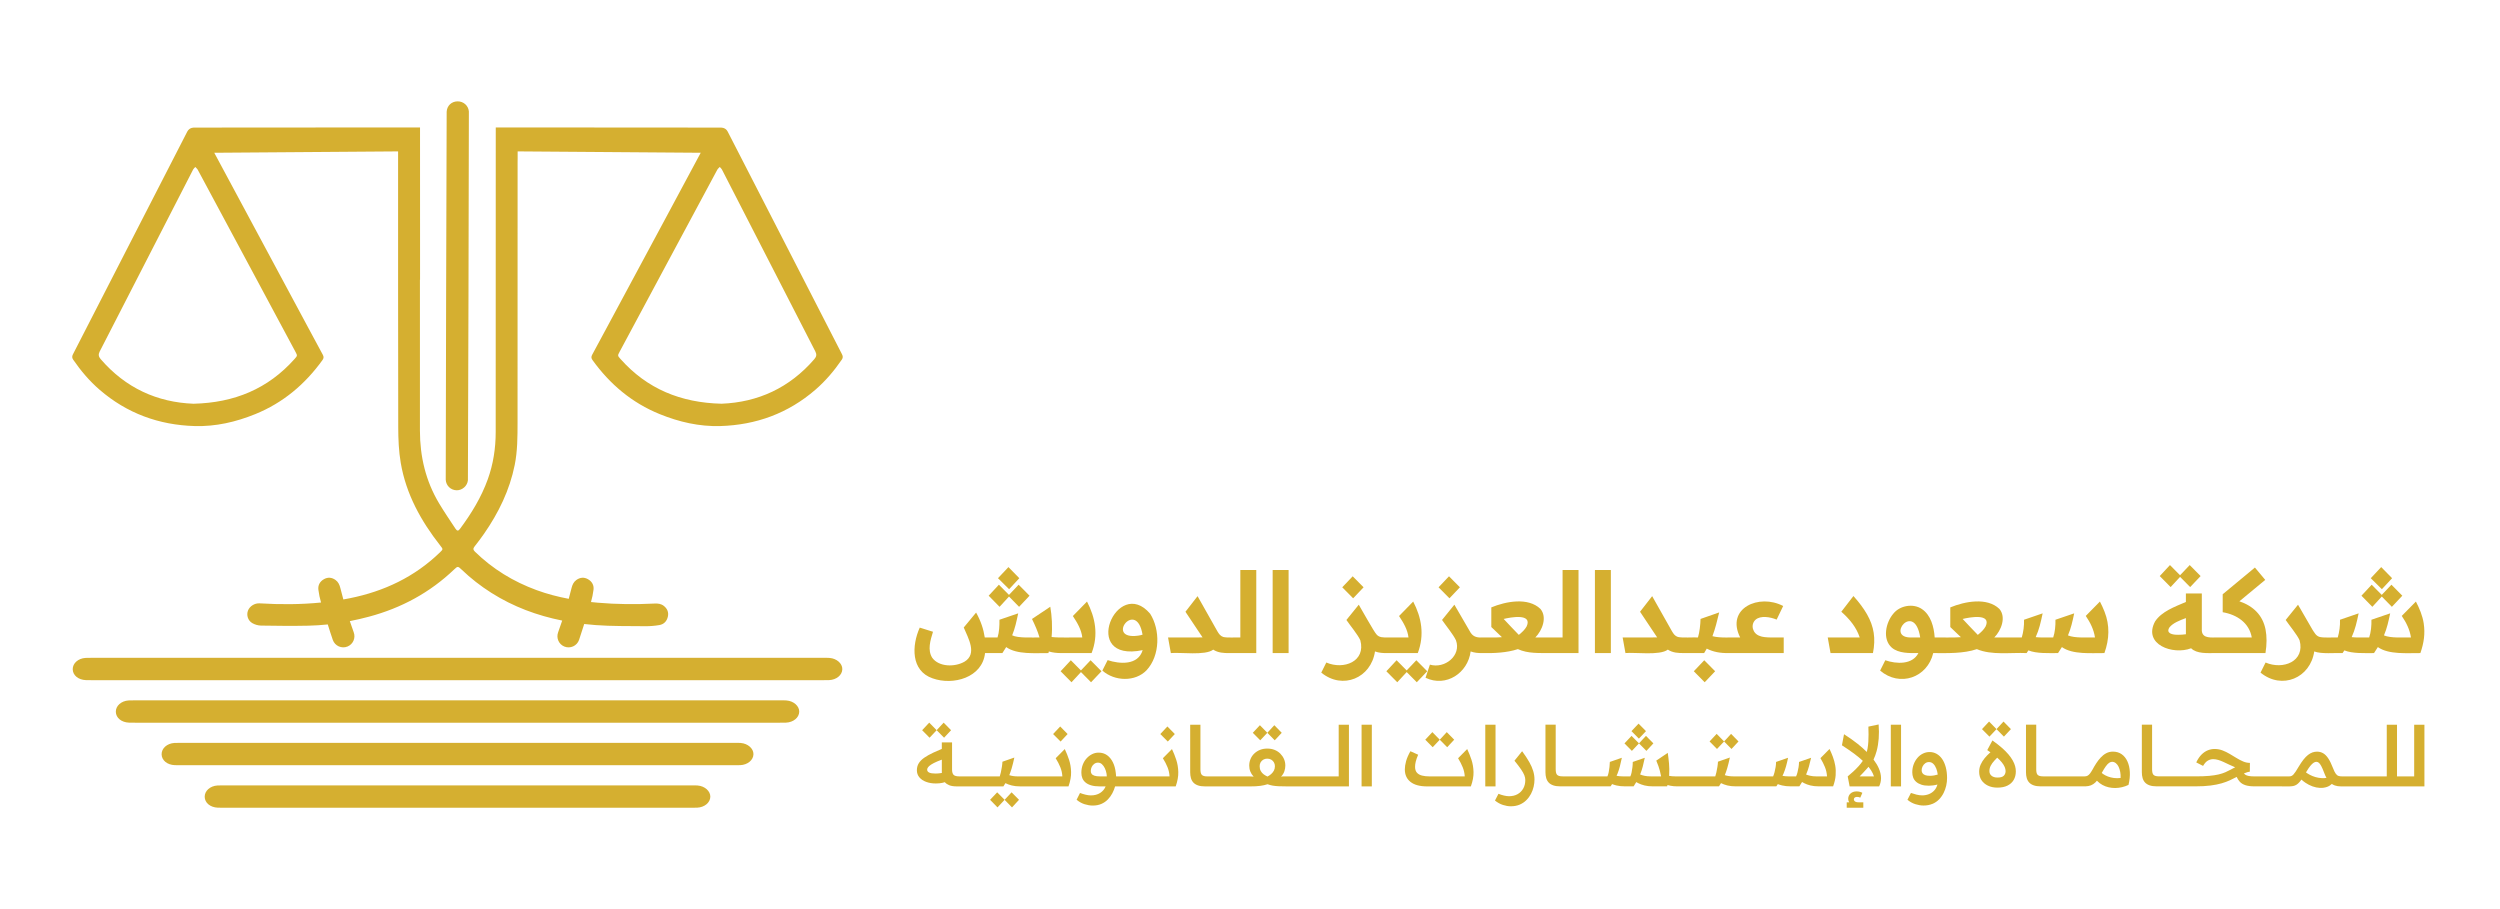 <?xml version="1.0" encoding="UTF-8"?>
<svg id="Layer_2" data-name="Layer 2" xmlns="http://www.w3.org/2000/svg" viewBox="0 0 1559.06 566.93">
  <defs>
    <style>
      .cls-1 {
        fill: none;
      }

      .cls-2 {
        fill: #d5af30;
      }
    </style>
  </defs>
  <g id="Layer_1-2" data-name="Layer 1">
    <g>
      <path class="cls-2" d="M62.11,243.05c17.01,14.71,36.97,22.01,59.31,22.65,13.09.38,25.68-2.53,37.78-7.45,17.33-7.05,31.05-18.61,41.92-33.72.84-1.16.85-2.1.18-3.32-2.92-5.33-5.77-10.7-8.65-16.05-19.35-35.89-59.03-109.89-59.03-109.89l114.64-.86v6.74c.02,55.08-.04,110.17.09,165.25.02,7.43.32,14.97,1.57,22.27,3.32,19.48,12.62,36.26,24.7,51.63,1.75,2.22,1.78,2.2-.24,4.16-15.8,15.32-34.87,24.32-56.22,28.61-1.35.27-2.69.52-4.04.76-.65-2.37-1.27-4.75-1.87-7.15-.49-1.98-1.29-3.78-3.01-5-2.28-1.62-4.73-1.88-7.18-.51-2.54,1.42-3.86,3.76-3.5,6.63.34,2.67.89,5.35,1.66,7.94-12.71,1.27-25.5,1.3-38.33.52-3.04-.18-6.18,1.74-7.24,4.53-1.05,2.79-.08,6.18,2.7,7.8,1.59.93,3.62,1.51,5.46,1.54,9.82.16,19.66.27,29.48.06,4.07-.09,8.11-.35,12.13-.78,1,3.22,2.02,6.43,3.12,9.61,1.3,3.78,5.52,5.68,9.22,4.15h0c3.45-1.43,5.14-5.33,3.85-8.83-.85-2.32-1.66-4.66-2.44-7,4.03-.79,8.04-1.72,12.03-2.79,20.15-5.4,37.92-15,53.04-29.44,2.15-2.06,2.38-2.07,4.57.03,5.72,5.49,11.95,10.34,18.64,14.58,13.79,8.72,28.63,14.18,44.16,17.28-.81,2.46-1.66,4.91-2.55,7.35-1.28,3.51.4,7.4,3.85,8.83h0c3.69,1.53,7.92-.36,9.22-4.14,1.12-3.28,2.18-6.59,3.21-9.9,2.31.26,4.63.48,6.97.66,10.33.78,20.75.59,31.13.71,2.91.03,5.86-.22,8.73-.7,2.85-.48,4.71-2.41,5.34-5.26.61-2.73-.35-5.01-2.56-6.73-1.67-1.3-3.62-1.54-5.65-1.44-11.87.58-23.73.51-35.58-.53-1.39-.12-2.77-.26-4.15-.41.72-2.49,1.24-5.07,1.57-7.64.37-2.87-.95-5.2-3.5-6.63-2.44-1.37-4.9-1.11-7.18.51-1.72,1.22-2.52,3.02-3.01,5-.56,2.26-1.15,4.51-1.76,6.75-6.77-1.27-13.44-3-19.99-5.4-14.53-5.32-27.43-13.18-38.52-24.02-1.15-1.13-1.2-1.98-.21-3.23,2.06-2.6,4.05-5.25,5.94-7.97,9.07-13.07,15.93-27.14,19.09-42.84,1.77-8.78,1.76-17.69,1.77-26.58.05-54.09.03-108.18.03-162.27,0-.77-.03-1.55.03-2.32v-4.4l114.17.86s-39.67,74.01-59.03,109.89c-2.88,5.35-5.73,10.72-8.65,16.05-.67,1.22-.66,2.16.18,3.32,10.87,15.11,24.59,26.67,41.92,33.72,12.1,4.92,24.69,7.83,37.78,7.45,22.34-.65,42.3-7.94,59.31-22.65,6.34-5.48,11.72-11.85,16.47-18.76.81-1.17.74-2.17.12-3.37-12.88-25.06-25.72-50.14-38.59-75.2-10.9-21.23-21.81-42.46-32.71-63.69-1.44-2.8-4.59-2.46-4.59-2.46l-126.37-.09h0s-13.66,0-13.66,0c0,0,0,124.72-.04,189.97,0,10.06-1.51,19.96-4.93,29.45-4.06,11.27-10.25,21.39-17.37,30.96-1.03,1.39-1.78,1.38-2.8-.17-3.44-5.2-6.95-10.37-10.16-15.71-8.38-13.96-11.98-29.24-11.99-45.42-.03-31.38,0-62.76,0-94.15h.08c0-33.98-.02-94.93-.02-94.93h-13.7s-126.84.09-126.84.09c0,0-3.15-.34-4.59,2.46-10.9,21.23-21.81,42.46-32.71,63.69-12.86,25.06-25.71,50.14-38.59,75.2-.62,1.2-.69,2.2.12,3.37,4.74,6.91,10.13,13.28,16.47,18.76ZM448.85,104.12c.45.51,1.04.96,1.34,1.55,19.43,37.83,38.83,75.67,58.27,113.49.95,1.86.74,3.23-.6,4.78-15.5,17.98-35.23,26.95-57.9,27.83-25.52-.61-46.44-9.3-62.97-27.85-1.88-2.11-1.9-2.11-.57-4.59,8.77-16.35,17.54-32.7,26.31-49.06,11.51-21.46,23.02-42.93,34.56-64.37.36-.68,1.03-1.19,1.55-1.78ZM62.19,219.17c19.44-37.82,38.84-75.66,58.27-113.49.3-.59.89-1.04,1.34-1.55.52.59,1.19,1.1,1.55,1.78,11.54,21.45,23.04,42.91,34.56,64.37,8.77,16.35,17.54,32.7,26.31,49.06,1.33,2.49,1.31,2.48-.57,4.59-16.52,18.54-37.45,27.24-62.97,27.85-22.67-.87-42.4-9.84-57.9-27.83-1.34-1.55-1.55-2.92-.6-4.78Z"/>
      <path class="cls-2" d="M517.41,410.3c-1.11-.09-2.23-.06-3.34-.06-152.54,0-305.07,0-457.61,0-1.05,0-2.1-.02-3.14.05-4.59.3-8.01,3.35-7.97,7.06.05,3.77,3.46,6.6,8.21,6.79,1.39.06,2.79.04,4.18.04,75.82,0,151.63,0,227.45,0,75.88,0,151.77,0,227.65,0,1.39,0,2.79.02,4.18-.04,4.64-.19,8.21-3.16,8.27-6.82.06-3.51-3.46-6.66-7.9-7.01Z"/>
      <path class="cls-2" d="M284.79,305.75c3.51.05,6.66-2.74,7.01-6.25.09-.88.67-229.16.6-229.98-.3-3.63-3.35-6.35-7.06-6.31-3.77.04-6.6,2.74-6.79,6.5-.06,1.1-.64,228.38-.58,229.49.19,3.67,3.16,6.5,6.82,6.55Z"/>
      <path class="cls-2" d="M490.54,436.82c-1.11-.09-2.23-.06-3.34-.06-152.54,0-251.33,0-403.86,0-1.05,0-2.1-.02-3.14.05-4.59.3-8.01,3.35-7.97,7.06.05,3.77,3.46,6.6,8.21,6.79,1.39.06,2.79.04,4.18.04,75.82,0,124.76,0,200.57,0,75.88,0,124.9,0,200.78,0,1.39,0,2.79.02,4.18-.04,4.64-.19,8.21-3.16,8.27-6.82.06-3.51-3.46-6.66-7.9-7.01Z"/>
      <path class="cls-2" d="M461.98,463.33c-1.11-.09-2.23-.06-3.34-.06-152.54,0-194.22,0-346.75,0-1.05,0-2.1-.02-3.14.05-4.59.3-8.01,3.35-7.97,7.06.05,3.77,3.46,6.6,8.21,6.79,1.39.06,2.79.04,4.18.04,75.82,0,94.52,0,170.34,0,75.88,0,98.02,0,173.91,0,1.39,0,2.79.02,4.18-.04,4.64-.19,8.21-3.16,8.27-6.82.06-3.51-3.46-6.66-7.9-7.01Z"/>
      <path class="cls-2" d="M435.11,489.85c-1.11-.09-2.23-.06-3.34-.06-152.54,0-140.47,0-293.01,0-1.05,0-2.1-.02-3.14.05-4.59.3-8.01,3.35-7.97,7.06.05,3.77,3.46,6.6,8.21,6.79,1.39.06,2.79.04,4.18.04,75.82,0,67.65,0,143.46,0,75.88,0,71.15,0,147.03,0,1.39,0,2.79.02,4.18-.04,4.64-.19,8.21-3.16,8.27-6.82.06-3.51-3.46-6.66-7.9-7.01Z"/>
    </g>
    <g>
      <polygon class="cls-2" points="588.75 460.06 593.11 455.38 588.49 450.65 584.12 455.38 588.75 460.06"/>
      <polygon class="cls-2" points="575.07 455.38 579.7 460.06 584.12 455.38 579.49 450.65 575.07 455.38"/>
      <polygon class="cls-2" points="617.44 498.78 622.07 503.51 626.49 498.78 621.86 494.11 617.44 498.78"/>
      <polygon class="cls-2" points="626.49 498.78 631.11 503.51 635.48 498.78 630.85 494.11 626.49 498.78"/>
      <path class="cls-2" d="M664.02,467.13l-5.67,5.72c1.21,1.94,2.18,3.82,2.91,5.64s1.14,3.72,1.25,5.69h-27.76c-.97,0-1.89-.06-2.75-.18s-1.68-.3-2.44-.55c-.05-.02-.09-.03-.14-.05.55-1.38,1.06-2.8,1.49-4.29.59-2.03,1.14-4.25,1.66-6.68l-7.43,2.6c-.03.94-.15,2.01-.34,3.22-.19,1.21-.41,2.37-.65,3.46-.24,1.09-.47,1.92-.68,2.47h-25.16c-1.84,0-3.06-.34-3.67-1.01-.61-.68-.91-1.76-.91-3.25v-16.95h-6.39v4.07c-1.92.8-3.68,1.56-5.25,2.3-2.25,1.06-4.14,2.11-5.67,3.17-1.53,1.06-2.68,2.22-3.46,3.48-.78,1.27-1.17,2.71-1.17,4.34,0,1.73.52,3.21,1.56,4.44,1.04,1.23,2.45,2.18,4.24,2.83,1.78.66,3.79.99,6,.99,1.56,0,2.93-.13,4.11-.39.49-.11,1-.25,1.52-.42.65.77,1.54,1.4,2.69,1.88,1.21.5,2.79.75,4.73.75h29.11c.45-.68.86-1.35,1.26-2.02.01,0,.03.02.04.02,1.11.57,2.42,1.05,3.92,1.43,1.51.38,3.28.57,5.33.57h30.05c1.14-3.26,1.68-6.25,1.61-8.97-.07-2.72-.49-5.26-1.27-7.62-.78-2.36-1.67-4.59-2.68-6.71ZM583.49,482.41c-1.84,0-3.18-.21-4.03-.62-.85-.42-1.27-1.02-1.27-1.82,0-.45.18-.94.55-1.46.36-.52,1-1.08,1.92-1.69s2.21-1.26,3.87-1.98c.81-.35,1.75-.71,2.81-1.1v7.83c0,.16.02.32.03.48-.77.13-1.47.22-2.11.27-.66.05-1.25.08-1.77.08Z"/>
      <polygon class="cls-2" points="661.42 462.45 665.79 457.77 661.16 453.04 656.74 457.77 661.42 462.45"/>
      <polygon class="cls-2" points="728.27 462.45 732.64 457.77 728.01 453.04 723.6 457.77 728.27 462.45"/>
      <path class="cls-2" d="M730.87,467.13l-5.67,5.72c1.21,1.94,2.18,3.82,2.91,5.64s1.14,3.72,1.25,5.69h-30.05s0,0,0,0h0s-3.28,0-3.28,0c-.03-.38-.07-.75-.1-1.12-.04-.36-.07-.72-.1-1.07-.28-2.53-.88-4.74-1.82-6.63-.94-1.89-2.15-3.36-3.64-4.42-1.49-1.06-3.24-1.58-5.25-1.58-1.42,0-2.76.31-4.03.94-1.27.62-2.41,1.49-3.43,2.6-1.02,1.11-1.83,2.44-2.42,3.98-.59,1.54-.88,3.23-.88,5.07,0,1.21.21,2.33.62,3.35s1.07,1.92,1.98,2.68c.9.76,2.08,1.36,3.54,1.79,1.46.43,3.24.65,5.35.65h3.64c-.69,1.7-1.83,3.06-3.41,4.08-1.58,1.02-3.51,1.53-5.8,1.53-1.01,0-2.11-.15-3.3-.44-1.2-.29-2.35-.65-3.46-1.07l-2.13,4.21c1.56,1.32,3.23,2.25,5.02,2.81,1.78.55,3.46.83,5.02.83,2.01,0,3.79-.34,5.35-1.01s2.91-1.59,4.05-2.76,2.09-2.45,2.83-3.87,1.33-2.86,1.74-4.31h3.9s0,0,0,0h33.89c1.14-3.26,1.68-6.25,1.61-8.97-.07-2.72-.49-5.26-1.27-7.62-.78-2.36-1.67-4.59-2.68-6.71ZM686.06,484.18c-1.53,0-2.71-.15-3.56-.44-.85-.29-1.44-.69-1.77-1.2-.33-.5-.49-1.08-.49-1.74,0-.87.19-1.7.57-2.5.38-.8.92-1.45,1.61-1.95.69-.5,1.46-.75,2.29-.75.94,0,1.76.32,2.47.96.71.64,1.32,1.48,1.82,2.52.5,1.04.86,2.18,1.07,3.43.03.24.06.5.08.78.02.28.04.57.08.88h-4.16Z"/>
      <polygon class="cls-2" points="790.33 456.99 794.96 461.67 799.32 456.99 794.7 452.26 790.33 456.99"/>
      <polygon class="cls-2" points="781.28 456.99 785.91 461.67 790.33 456.99 785.7 452.26 781.28 456.99"/>
      <path class="cls-2" d="M834.81,484.18h-29.82s0,0,0,0h0s-4.94,0-4.94,0c-.14.04-.33.06-.57.08-.24.02-.43.04-.57.08,1-1.11,1.7-2.25,2.08-3.43.38-1.18.57-2.34.57-3.48,0-1.46-.28-2.82-.83-4.08-.55-1.26-1.33-2.39-2.31-3.38-.99-.99-2.17-1.76-3.54-2.31-1.37-.55-2.9-.83-4.6-.83s-3.18.28-4.55.83c-1.37.55-2.56,1.32-3.56,2.29-1.01.97-1.78,2.1-2.31,3.38-.54,1.28-.81,2.65-.81,4.11,0,1.32.22,2.55.68,3.69.45,1.14,1.14,2.22,2.08,3.22-.24-.03-.5-.06-.78-.08-.28-.02-.55-.03-.83-.05s-.57-.03-.88-.03h-26.34c-.94,0-1.69-.09-2.26-.26-.57-.17-1-.43-1.3-.78-.29-.35-.5-.81-.62-1.38-.12-.57-.18-1.26-.18-2.05v-27.76h-6.39v29.68c0,1.32.16,2.52.47,3.61.31,1.09.82,2.02,1.53,2.78.71.76,1.66,1.35,2.86,1.77s2.68.62,4.44.62h28.06c1.28,0,2.44-.03,3.48-.08s1.98-.14,2.83-.26c.85-.12,1.65-.26,2.39-.42.75-.16,1.48-.35,2.21-.6,1,.38,2.04.67,3.12.86,1.07.19,2.32.32,3.74.39,1.42.07,3.14.1,5.15.1h2.5s0,0,0,0h36.22v-38.47h-6.39v32.23ZM794.44,480.54c-.42.8-.97,1.51-1.66,2.13-.69.62-1.47,1.16-2.34,1.61-.8-.35-1.58-.8-2.34-1.35-.76-.55-1.38-1.25-1.85-2.1s-.7-1.86-.7-3.04c0-.87.2-1.65.6-2.37.4-.71.96-1.27,1.69-1.69.73-.42,1.54-.62,2.44-.62s1.76.21,2.47.62c.71.42,1.27.98,1.69,1.69.42.71.62,1.5.62,2.37,0,1.04-.21,1.96-.62,2.76Z"/>
      <rect class="cls-2" x="849.11" y="451.95" width="6.39" height="38.47"/>
      <polygon class="cls-2" points="906.87 461.3 902.24 456.57 897.87 461.3 902.5 465.98 906.87 461.3"/>
      <path class="cls-2" d="M914.97,467.13l-5.67,5.72c1.18,1.94,2.14,3.82,2.88,5.64s1.17,3.72,1.27,5.69h-22.04c-1.73,0-3.28-.17-4.63-.52s-2.41-.95-3.17-1.82c-.76-.87-1.14-2.08-1.14-3.64,0-.97.14-2.04.42-3.22.28-1.18.78-2.62,1.51-4.32l-4.83-2.18c-1.28,2.25-2.18,4.32-2.7,6.21-.52,1.89-.78,3.6-.78,5.12,0,3.33,1.18,5.93,3.54,7.8,2.36,1.87,5.82,2.81,10.4,2.81h27.24c1.18-3.26,1.73-6.25,1.66-8.97-.07-2.72-.49-5.26-1.27-7.62-.78-2.36-1.67-4.59-2.68-6.71Z"/>
      <polygon class="cls-2" points="897.87 461.3 893.25 456.57 888.83 461.3 893.45 465.98 897.87 461.3"/>
      <rect class="cls-2" x="926.26" y="451.95" width="6.39" height="38.47"/>
      <path class="cls-2" d="M953.65,475.18c-1.11-1.98-2.58-4.21-4.42-6.71l-4.78,5.93c1.73,2.11,3.09,3.9,4.08,5.35.99,1.46,1.68,2.7,2.08,3.72.4,1.02.6,2,.6,2.94,0,2.01-.42,3.78-1.27,5.3-.85,1.52-2.04,2.71-3.56,3.56-1.53.85-3.31,1.27-5.35,1.27-.9,0-1.94-.14-3.12-.42-1.18-.28-2.32-.64-3.43-1.09l-2.18,4.21c1.59,1.28,3.26,2.2,4.99,2.75,1.73.55,3.34.83,4.83.83,2.11,0,3.98-.35,5.59-1.04s3.01-1.63,4.18-2.81c1.18-1.18,2.14-2.49,2.89-3.92.74-1.44,1.29-2.93,1.64-4.47.35-1.54.52-3.01.52-4.39,0-1.84-.27-3.64-.81-5.41-.54-1.77-1.36-3.64-2.47-5.61Z"/>
      <polygon class="cls-2" points="1031.09 463.59 1026.47 458.91 1022.1 463.59 1026.73 468.27 1031.09 463.59"/>
      <polygon class="cls-2" points="1026.47 455.95 1021.84 451.27 1017.42 455.95 1022.05 460.63 1026.47 455.95"/>
      <polygon class="cls-2" points="1017.68 468.27 1022.1 463.59 1017.47 458.91 1013.06 463.59 1017.68 468.27"/>
      <polygon class="cls-2" points="1066.13 462.39 1070.76 467.07 1075.18 462.39 1070.55 457.66 1066.13 462.39"/>
      <polygon class="cls-2" points="1079.8 467.07 1084.17 462.39 1079.55 457.66 1075.18 462.39 1079.8 467.07"/>
      <path class="cls-2" d="M1143.05,472.04c-.64-1.72-1.34-3.37-2.11-4.96l-5.67,5.72c1.11,1.87,2.04,3.71,2.78,5.51s1.19,3.76,1.33,5.87h-6.6c-1.46,0-2.8-.14-4.03-.42-.92-.21-1.74-.46-2.45-.77.09-.2.18-.39.27-.59.57-1.35,1.08-2.82,1.53-4.42.45-1.59.9-3.4,1.35-5.41l-7.54,2.6c0,1.04-.1,2.14-.29,3.3-.19,1.16-.42,2.24-.68,3.25-.26,1.01-.55,1.82-.86,2.44h-4.89c-1.28,0-2.47-.12-3.59-.34.22-.47.45-.95.66-1.43.57-1.35,1.08-2.82,1.53-4.42.45-1.59.88-3.4,1.3-5.41l-7.49,2.6c0,1.04-.1,2.12-.29,3.25-.19,1.13-.42,2.19-.68,3.2-.26,1-.55,1.85-.86,2.55h-24.8c-.97,0-1.89-.06-2.75-.18s-1.68-.3-2.44-.55c-.05-.02-.09-.03-.14-.05.55-1.38,1.06-2.8,1.49-4.29.59-2.03,1.14-4.25,1.66-6.68l-7.43,2.6c-.03.94-.15,2.01-.34,3.22-.19,1.21-.41,2.37-.65,3.46-.24,1.09-.47,1.92-.68,2.47h-23.29s0,0,0,0h0s-1.87,0-1.87,0c-.62,0-1.23-.03-1.82-.08-.59-.05-1.15-.13-1.69-.23-.05,0-.09-.02-.14-.03.02-.24.05-.48.06-.72.14-2.37.1-4.7-.1-6.97s-.47-4.48-.78-6.63l-7.17,4.83c.55,1.28,1,2.44,1.35,3.46.35,1.02.65,2.02.91,2.99.26.97.51,2.1.75,3.38h-6.6c-2.57,0-4.72-.42-6.5-1.21.08-.19.16-.37.24-.55.54-1.35,1.01-2.82,1.43-4.42.42-1.59.83-3.4,1.25-5.41l-7.49,2.6c0,1.04-.07,2.14-.21,3.3-.14,1.16-.31,2.24-.52,3.25-.21,1.01-.47,1.82-.78,2.44h-4.89c-1.32,0-2.55-.12-3.7-.36.21-.47.42-.93.61-1.41.54-1.35,1.01-2.82,1.43-4.42.42-1.59.83-3.4,1.25-5.41l-7.49,2.6c-.04,1.04-.11,2.12-.23,3.25s-.29,2.19-.49,3.2-.47,1.85-.78,2.55h-27.9c-.94,0-1.69-.09-2.26-.26-.57-.17-1-.43-1.3-.78-.29-.35-.5-.81-.62-1.38-.12-.57-.18-1.26-.18-2.05v-27.76h-6.39v29.68c0,1.32.16,2.52.47,3.61.31,1.09.82,2.02,1.53,2.78.71.76,1.66,1.35,2.86,1.77s2.68.62,4.44.62h31.33c.33-.48.62-.95.92-1.42.79.32,1.68.6,2.67.85,1.56.38,3.4.57,5.51.57h5.25c.61-.92,1.14-1.8,1.65-2.67.39.22.78.45,1.21.67,1.11.57,2.42,1.05,3.92,1.43,1.51.38,3.28.57,5.33.57h8.79c.08-.28.15-.56.22-.84.58.17,1.19.32,1.83.45,1.26.26,2.69.39,4.29.39h.42s0,0,0,0h25.58c.45-.68.86-1.35,1.26-2.02.01,0,.03.02.04.02,1.11.57,2.42,1.05,3.92,1.43,1.51.38,3.28.57,5.33.57h25.21c.33-.48.63-.95.93-1.41.79.32,1.67.6,2.66.84,1.56.38,3.4.57,5.51.57h5.25c.62-.94,1.18-1.84,1.7-2.72.41.24.83.48,1.29.72,1.09.57,2.39,1.05,3.9,1.43,1.51.38,3.28.57,5.33.57h8.84c.9-2.46,1.43-4.76,1.58-6.91.16-2.15.07-4.17-.26-6.06-.33-1.89-.81-3.69-1.46-5.41Z"/>
      <path class="cls-2" d="M1161.69,474.47c-.74,1.11-1.58,2.19-2.53,3.24-1.06,1.16-2.17,2.29-3.35,3.38-1.18,1.09-2.36,2.12-3.54,3.09l1.2,6.24h18.4c.38-.8.68-1.63.88-2.5s.31-1.73.31-2.6c0-2.01-.48-4.1-1.43-6.26-.77-1.76-1.87-3.55-3.25-5.37.77-1.65,1.42-3.41,1.93-5.29.66-2.44,1.09-5.05,1.3-7.82.21-2.77.19-5.7-.05-8.79l-6.39,1.35c.07,1.66.1,3.28.1,4.86s-.04,3.09-.13,4.55c-.09,1.46-.24,2.84-.47,4.16-.13.78-.3,1.51-.49,2.23-1.66-1.67-3.54-3.34-5.67-5.04-2.53-2.01-5.37-4.02-8.53-6.03l-1.3,6.91c2.91,1.87,5.53,3.67,7.85,5.41,1.94,1.45,3.65,2.87,5.16,4.27ZM1159.71,484.18c.66-.66,1.42-1.45,2.29-2.37.87-.92,1.79-1.94,2.78-3.07.16-.18.31-.37.46-.55.61.74,1.15,1.48,1.62,2.21.78,1.23,1.38,2.49,1.79,3.77h-8.94Z"/>
      <path class="cls-2" d="M1157.29,500.06c-.43-.19-.74-.42-.91-.7s-.26-.55-.26-.83c0-.45.16-.82.49-1.12.33-.29.82-.44,1.48-.44.35,0,.68.03,1.01.1.33.07.67.19,1.01.36l1.3-3.01c-.49-.28-1.04-.49-1.66-.65-.62-.16-1.26-.23-1.92-.23-1.56,0-2.83.43-3.79,1.3-.97.87-1.46,1.99-1.46,3.38,0,.42.05.8.16,1.14.1.35.26.68.47.99h-1.56v3.38h10.35v-3.38h-2.81c-.83,0-1.46-.1-1.9-.29Z"/>
      <rect class="cls-2" x="1179.15" y="451.95" width="6.39" height="38.47"/>
      <path class="cls-2" d="M1205.12,501.33c1.61-.69,2.99-1.63,4.13-2.81,1.14-1.18,2.09-2.51,2.83-4s1.29-3.03,1.64-4.63.52-3.14.52-4.63c0-2.53-.27-4.8-.81-6.81-.54-2.01-1.29-3.72-2.26-5.12-.97-1.4-2.12-2.48-3.46-3.22-1.33-.75-2.78-1.12-4.34-1.12-1.46,0-2.84.32-4.16.96-1.32.64-2.47,1.54-3.46,2.7-.99,1.16-1.77,2.5-2.34,4.03-.57,1.53-.86,3.17-.86,4.94,0,1.18.19,2.28.57,3.3.38,1.02,1,1.91,1.85,2.65.85.75,1.92,1.33,3.22,1.77s2.87.65,4.71.65c.8,0,1.65-.06,2.57-.18.92-.12,1.85-.3,2.78-.55-.45,1.56-1.15,2.83-2.11,3.82-.95.99-2.06,1.72-3.33,2.21-1.27.48-2.62.73-4.08.73-1.14,0-2.33-.16-3.56-.47-1.23-.31-2.38-.66-3.46-1.04l-2.18,4.26c1.56,1.28,3.22,2.2,4.99,2.75,1.77.55,3.45.83,5.04.83,2.08,0,3.92-.35,5.54-1.04ZM1206.05,483.6c-.81.14-1.66.21-2.52.21-1.25,0-2.24-.15-2.99-.44-.75-.29-1.29-.69-1.64-1.2-.35-.5-.52-1.1-.52-1.79,0-.83.2-1.65.6-2.44.4-.8.94-1.45,1.64-1.95.69-.5,1.47-.75,2.34-.75,1.07,0,1.99.39,2.75,1.17.76.78,1.37,1.77,1.82,2.96.45,1.2.74,2.42.88,3.67-.76.24-1.55.43-2.37.57Z"/>
      <polygon class="cls-2" points="1249.69 459.38 1254.06 454.7 1249.43 449.97 1245.07 454.7 1249.69 459.38"/>
      <path class="cls-2" d="M1255.23,474.32c-.68-1.23-1.58-2.51-2.7-3.85-1.13-1.33-2.51-2.72-4.16-4.16-1.65-1.44-3.6-2.96-5.85-4.55l-3.22,6.03c.71.47,1.37.93,2,1.38-.2.17-.39.33-.6.51-1.07.95-2.1,2.02-3.07,3.2-.97,1.18-1.78,2.47-2.42,3.87-.64,1.4-.96,2.92-.96,4.55,0,2.01.48,3.74,1.43,5.2.95,1.46,2.29,2.6,4,3.43s3.7,1.25,5.95,1.25c2.5,0,4.59-.42,6.29-1.27s2.99-2.03,3.87-3.54c.88-1.51,1.33-3.28,1.33-5.33,0-1.04-.15-2.11-.44-3.22-.29-1.11-.78-2.28-1.46-3.51ZM1249.64,483.73c-.73.78-2.04,1.17-3.95,1.17-1.59,0-2.83-.37-3.72-1.12s-1.33-1.72-1.33-2.94.28-2.29.83-3.35,1.32-2.11,2.29-3.17c.53-.58,1.12-1.19,1.75-1.82,1.15,1.03,2.1,1.99,2.83,2.89.87,1.07,1.48,2.06,1.85,2.96.36.9.55,1.73.55,2.5,0,1.14-.36,2.11-1.09,2.89Z"/>
      <polygon class="cls-2" points="1236.02 454.7 1240.65 459.38 1245.07 454.7 1240.44 449.97 1236.02 454.7"/>
      <path class="cls-2" d="M1307.95,487.11c.97.99,2.05,1.8,3.25,2.44,1.2.64,2.47,1.12,3.82,1.43,1.35.31,2.73.46,4.13.44,1.4-.02,2.81-.19,4.21-.52,1.4-.33,2.75-.81,4.03-1.43.69-2.88.97-5.56.83-8.06-.14-2.5-.64-4.7-1.51-6.6-.87-1.91-2.06-3.4-3.59-4.47-1.53-1.07-3.35-1.61-5.46-1.61-1.53,0-2.92.34-4.18,1.01-1.27.68-2.41,1.57-3.43,2.68-1.02,1.11-1.95,2.31-2.78,3.59-.83,1.28-1.58,2.55-2.24,3.79-.59,1.04-1.13,1.88-1.61,2.52-.49.64-.99,1.11-1.51,1.4-.52.29-1.11.44-1.77.44h-25.93c-.94,0-1.69-.09-2.26-.26-.57-.17-1-.43-1.3-.78-.29-.35-.5-.81-.62-1.38-.12-.57-.18-1.26-.18-2.05v-27.76h-6.39v29.68c0,1.32.16,2.52.47,3.61.31,1.09.82,2.02,1.53,2.78.71.76,1.66,1.35,2.86,1.77s2.68.62,4.44.62h27.75c1.33-.05,2.49-.25,3.46-.65,1.06-.43,1.96-1.01,2.7-1.74.37-.36.72-.75,1.05-1.15.08.08.15.17.22.25ZM1313.2,477.94c.8-1.11,1.52-1.86,2.16-2.26.64-.4,1.24-.6,1.79-.6.83,0,1.59.27,2.29.81.69.54,1.27,1.28,1.74,2.24.47.95.81,2.04,1.04,3.25.22,1.21.3,2.48.23,3.79-1.46.17-2.85.17-4.19,0-1.33-.17-2.56-.48-3.69-.91-1.13-.43-2.13-.95-3.02-1.56-.31-.21-.59-.44-.86-.67.97-1.75,1.81-3.13,2.5-4.09Z"/>
      <path class="cls-2" d="M1423.07,490.41h4.68c.88-.02,1.68-.09,2.37-.23.75-.16,1.43-.43,2.05-.83s1.24-.94,1.85-1.64c.38-.44.78-.96,1.21-1.54.76.7,1.59,1.36,2.51,1.98,1.35.92,2.81,1.66,4.37,2.24,1.56.57,3.13.89,4.7.96s3.07-.15,4.47-.65c1.07-.38,2.03-.99,2.91-1.82.57.38,1.18.7,1.85.94,1.11.4,2.43.6,3.95.6h51.94v-38.47h-6.39v32.23h-10.71v-32.23h-6.39v32.23h-27.77c-.9,0-1.66-.09-2.29-.29-.62-.19-1.21-.65-1.74-1.38-.54-.73-1.1-1.87-1.69-3.43-1.01-2.6-2-4.64-2.99-6.13-.99-1.49-2.05-2.56-3.2-3.22-1.14-.66-2.43-.99-3.85-.99-.97,0-1.92.17-2.83.49-.92.33-1.84.85-2.75,1.56-.92.71-1.85,1.67-2.81,2.88-.95,1.21-1.95,2.69-2.99,4.42-.73,1.25-1.35,2.26-1.87,3.04-.52.78-.99,1.4-1.4,1.85-.42.45-.84.76-1.27.94-.43.17-.93.26-1.48.26h-21.66c-1.39,0-2.54-.09-3.46-.26-.92-.17-1.66-.45-2.21-.83-.31-.21-.58-.46-.83-.74.05-.02.11-.05.16-.07,1.42-.61,2.6-.96,3.54-1.07l.05-5.46c-1.42,0-2.83-.29-4.21-.88-1.39-.59-2.77-1.31-4.16-2.16-1.39-.85-2.81-1.71-4.26-2.57-1.46-.87-2.96-1.59-4.5-2.18-1.54-.59-3.18-.88-4.91-.88-1.42,0-2.82.27-4.18.81s-2.67,1.41-3.9,2.62c-1.23,1.21-2.35,2.86-3.35,4.94l4.26,2.18c1-1.7,2.04-2.82,3.12-3.38s2.13-.83,3.17-.83,2.1.17,3.17.49,2.17.75,3.3,1.27c1.13.52,2.29,1.07,3.51,1.66,1.21.59,2.46,1.14,3.74,1.66-.24.14-.51.28-.81.42-.29.14-.58.29-.86.44s-.57.32-.88.49c-1.14.62-2.33,1.2-3.56,1.74-1.23.54-2.65,1-4.26,1.38-1.61.38-3.55.68-5.82.88-2.27.21-5.02.31-8.24.31h-23.01c-.94,0-1.69-.09-2.26-.26-.57-.17-1-.43-1.3-.78-.29-.35-.5-.81-.62-1.38-.12-.57-.18-1.26-.18-2.05v-27.76h-6.39v29.68c0,1.32.16,2.52.47,3.61.31,1.09.82,2.02,1.53,2.78.71.76,1.66,1.35,2.86,1.77s2.68.62,4.44.62h24.11c3.64,0,6.79-.17,9.46-.52,2.67-.35,4.97-.81,6.91-1.38,1.94-.57,3.64-1.2,5.09-1.87,1.46-.68,2.81-1.34,4.05-2,.08-.04.15-.08.22-.12.55,1.2,1.19,2.2,1.93,3,.92.99,2.11,1.71,3.59,2.18,1.47.47,3.3.7,5.48.7h17.24ZM1440.85,477.55c.73-.88,1.39-1.52,2-1.9.61-.38,1.15-.57,1.64-.57.55,0,1.07.19,1.56.57.49.38,1,1.07,1.53,2.05.54.99,1.15,2.4,1.84,4.24.41,1.15.89,2.19,1.43,3.15-.94.16-1.87.23-2.8.18-1.44-.07-2.81-.29-4.11-.68-1.3-.38-2.5-.87-3.59-1.46-.86-.47-1.62-.94-2.28-1.43.11-.18.21-.36.33-.55.9-1.53,1.72-2.73,2.44-3.61Z"/>
    </g>
    <g>
      <polygon class="cls-2" points="635.67 360.58 628.88 353.65 622.37 360.58 629.3 367.44 635.67 360.58"/>
      <path class="cls-2" d="M661.92,407.27h18.83c4.4-11.38,2.29-22.13-2.87-32.13l-8.82,9.03c2.81,4.24,5.35,8.55,5.88,13.37-4.93-.14-14.36.33-19.14-.29.6-6.32.17-13.14-.81-18.88l-11.41,7.63c1.93,4,3.51,7.5,4.69,11.55-4.58-.09-13.25.53-17.06-1.35,1.79-4.4,2.67-8.51,3.76-13.7l-11.69,3.99c.05,3.68-.11,7.65-1.19,11.06h-7.96c-.79-5.21-2.47-10.3-5.41-15.54l-7.7,9.31c2.91,6.89,8.48,16.45.53,21.28-6.02,3.51-16.04,3.42-20.23-2.45-2.97-4.8-1.18-10.69.52-16.17l-8.26-2.59c-5.03,11.22-5.62,26.97,8.02,31.64,12.75,4.57,31.04-.41,32.7-15.75h10.81c.89-1.33,1.67-2.57,2.38-3.75,6.67,4.81,18.25,3.67,26.32,3.75.1-.33.19-.67.28-1,2.55.72,4.87.99,7.84,1Z"/>
      <polygon class="cls-2" points="629.24 372.01 635.53 378.43 642.04 371.5 635.25 364.64 629.22 370.99 622.93 364.64 616.56 371.5 623.35 378.43 629.24 372.01"/>
      <polygon class="cls-2" points="674.09 418.1 667.8 411.75 661.43 418.61 668.22 425.47 674.11 419.12 680.4 425.47 686.91 418.61 680.12 411.75 674.09 418.1"/>
      <path class="cls-2" d="M717.25,382.73c-20.6-24.21-44.29,30.9-4.66,22.71-2.83,9.58-14.39,8.73-21.84,6.23l-3.29,6.51c7.65,6.81,20.56,7.14,27.58-.21,8.49-9.14,8.58-25.29,2.21-35.25ZM709.69,396.42c-20.92,2.85-1-23.42,2.83-.63-.84.28-1.79.49-2.83.63Z"/>
      <path class="cls-2" d="M773.5,397.54c-2.59-.13-8.23.32-10.64-.31-1.78-.59-2.65-1.81-3.71-3.61,0,0-12.32-21.84-12.32-21.84l-7.56,9.73,10.67,15.98c.12.09-20.98.04-21.52.05l1.75,9.73c5.88-.58,21.54,1.69,26.42-2.15,3.01,2,6.6,2.21,10.19,2.15,0,0,16.66,0,16.66,0v-51.8h-9.94v42.07Z"/>
      <rect class="cls-2" x="793.66" y="355.47" width="9.94" height="51.8"/>
      <polygon class="cls-2" points="850.36 366.25 843.57 359.39 837.06 366.25 843.85 373.11 850.36 366.25"/>
      <polygon class="cls-2" points="890.05 418.61 883.26 411.75 877.23 418.1 870.94 411.75 864.57 418.61 871.36 425.47 877.25 419.12 883.54 425.47 890.05 418.61"/>
      <path class="cls-2" d="M865.27,407.27h18.9c4.29-11.39,2.33-22.13-2.87-32.13l-8.82,9.03c2.81,4.24,5.35,8.55,5.88,13.37h-13.09c-2.61,0-5.2.13-6.86-1.92-1.53-1.52-9.72-16.38-11.06-18.51l-7.7,9.52c2.08,3.1,7.25,9.33,8.68,12.67,3.56,13.21-10.34,18.57-21.21,13.86l-3.15,6.3c13.35,10.92,31.09,3.35,33.5-13.21,2.44.91,5.1,1.08,7.8,1.03Z"/>
      <polygon class="cls-2" points="910.42 366.25 903.63 359.39 897.12 366.25 903.91 373.11 910.42 366.25"/>
      <path class="cls-2" d="M974.47,397.54h-17.01c4.32-4.34,7.58-12.63,3.18-17.81-7.67-7.4-21.56-4.69-30.62-.95v12.25l6.61,6.32c-2.96.34-9.29.13-12.42.19h0c-3.56.23-6.02-.73-7.63-3.92,0,0-9.59-16.52-9.59-16.52l-7.7,9.52c2.37,3.47,6.95,8.99,8.68,12.67,3.52,9.57-7.03,17.93-16.24,15.19l-2.73,8.19c12.9,6.15,26.45-3.06,28.13-16.42,2.24.82,4.59,1.06,7.08,1.02h0c7.37.16,15.52-.19,22.38-2.46,6.39,2.89,13.36,2.38,20.46,2.46,0,0,.7,0,.7,0h16.66v-51.8h-9.94v42.07ZM952.07,390.61c-1.1,2.06-2.94,3.74-4.9,5.32-1.89-1.87-7.53-7.9-9.45-9.94,4.26-1.03,18.08-3.67,14.35,4.62Z"/>
      <rect class="cls-2" x="994.63" y="355.47" width="9.94" height="51.8"/>
      <polygon class="cls-2" points="1056.3 418.61 1063.09 425.47 1069.6 418.61 1062.81 411.75 1056.3 418.61"/>
      <path class="cls-2" d="M1097.42,396.59c-4.44-1.43-5.95-6.98-2.66-10.08,3.17-2.85,9.35-1.72,13.2-.11l4.06-8.47c-14.9-7.93-36.02,1.32-26.81,19.6-5.3-.18-12.19.55-17.29-.79,1.84-4.9,2.88-9.42,4.2-14.82l-11.62,4.06c-.08,3.37-.6,8.4-1.61,11.55-2.75-.15-9.99.35-12.53-.31-1.78-.59-2.65-1.81-3.71-3.61,0,0-12.32-21.84-12.32-21.84l-7.56,9.73,10.67,15.98c.13.1-20.98.04-21.52.05l1.75,9.73c5.88-.58,21.54,1.69,26.42-2.15,3.01,2,6.6,2.21,10.19,2.15,0,0,12.46,0,12.46,0,.59-.93,1.12-1.85,1.64-2.77,3.99,2.06,8.49,2.89,13.55,2.77,0,0,34.44,0,34.44,0v-9.73c-3.67-.13-11.88.5-14.95-.94Z"/>
      <path class="cls-2" d="M1164.31,383.08c-2.1-3.66-4.92-7.46-8.47-11.38l-7.56,9.8c5.17,4.53,9.48,9.82,11.48,16.03h-19.95l1.75,9.73h26.46c1.79-9.07.69-16.39-3.71-24.18Z"/>
      <path class="cls-2" d="M1312.5,381.61c-.89-2.26-1.87-4.42-2.94-6.47l-8.82,8.96c2.82,4.14,5,8.49,5.74,13.44-4.82-.12-12.43.56-16.84-1.29,0,0,0,0,0,0,1.86-4.4,2.79-8.54,3.88-13.75l-11.69,3.99c.1,3.57-.29,7.83-1.4,11.06-2.42-.04-8.63.14-10.92-.21,2.17-4.77,3.15-9.22,4.34-14.84l-11.62,3.99c.14,3.7-.39,7.63-1.4,11.06h-17.15c4.32-4.34,7.58-12.63,3.19-17.81-7.67-7.4-21.56-4.69-30.62-.95v12.25l6.61,6.32c-4.64.39-11.6.1-16.34.19-.45-6.66-2.42-14-7.98-17.74-5.34-3.64-13.67-2.31-17.82,2.9-4.64,5.42-7.03,15.87-.91,21.21,4.2,3.55,10.87,3.43,16.56,3.36-3.75,7.35-13.66,6.88-20.65,4.48l-3.22,6.44c12.26,10.45,29.49,4.41,33.11-10.92,8.91.04,18.8.38,27.21-2.46,9.28,3.94,21.01,2.01,31.03,2.46.39-.58.75-1.14,1.11-1.69,5.01,2.08,12.76,1.69,18.49,1.69.89-1.33,1.68-2.57,2.4-3.75,6.74,4.81,18.39,3.67,26.51,3.75,3.16-8.74,3.38-17.4.14-25.66ZM1192.03,397.54c-16.66.48,1.89-23.11,5.46,0h-5.46ZM1238.3,390.61c-1.1,2.06-2.94,3.75-4.9,5.32-1.89-1.87-7.53-7.9-9.45-9.94,4.26-1.03,18.08-3.67,14.35,4.62Z"/>
      <polygon class="cls-2" points="1359.55 359.76 1365.84 366.11 1372.35 359.25 1365.56 352.39 1359.53 358.74 1353.24 352.39 1346.87 359.25 1353.66 366.11 1359.55 359.76"/>
      <path class="cls-2" d="M1412.84,392.5c-1.79-8.82-7.51-14.5-16.3-17.52l16.12-13.35-6.44-7.7-20.09,16.66v11.2c9.14,1.57,16.57,6.8,18.13,15.75h-22.61c-4.4.13-8.88.11-8.54-5.32,0,0,0-22.12,0-22.12h-9.94v5.3c-7.04,3.03-15.09,5.92-19.21,12.13-7.76,14.44,11.18,21.11,22.48,16.75,3.54,3.54,10.19,2.99,15.21,2.99,0,0,.7,0,.7,0h30.45c.89-5.46.9-10.38.04-14.77ZM1358.56,395.86c-3.79.13-8.07-.9-5.63-4.62,2.19-2.75,6.47-4.39,10.25-5.79v9.5c0,.19,0,.39.02.58-1.52.25-3.33.33-4.64.33Z"/>
      <path class="cls-2" d="M1511.51,388.89c-.76-4.98-2.68-9.44-4.9-13.75l-8.82,8.96c2.82,4.14,5,8.49,5.74,13.44-4.82-.12-12.43.56-16.84-1.29,0,0,0,0,0,0,1.86-4.4,2.79-8.54,3.88-13.75l-11.69,3.99c.1,3.57-.29,7.83-1.4,11.06-2.42-.04-8.63.14-10.92-.21,2.17-4.77,3.15-9.22,4.34-14.84l-11.62,3.99c.14,3.7-.39,7.63-1.4,11.06-2.89-.15-8.92.39-11.55-.42-2.1-.76-2.85-2.4-4.2-4.41,0,0-9.03-15.61-9.03-15.61l-7.7,9.52c2.08,3.1,7.25,9.33,8.68,12.67,3.56,13.21-10.34,18.57-21.21,13.86l-3.15,6.3c13.35,10.92,31.09,3.35,33.5-13.21,4.52,1.74,12.83.81,17.67,1.03.39-.58.75-1.14,1.11-1.69,5.01,2.08,12.76,1.69,18.49,1.69.89-1.33,1.68-2.57,2.4-3.75,6.74,4.81,18.39,3.67,26.51,3.75,2.24-6.35,3.03-12.29,2.1-18.38Z"/>
      <polygon class="cls-2" points="1485.34 372.01 1491.63 378.43 1498.14 371.5 1491.35 364.64 1485.32 370.99 1479.03 364.64 1472.66 371.5 1479.45 378.43 1485.34 372.01"/>
      <polygon class="cls-2" points="1491.77 360.58 1484.98 353.65 1478.47 360.58 1485.4 367.44 1491.77 360.58"/>
    </g>
    <rect class="cls-1" width="1559.06" height="566.93"/>
  </g>
</svg>